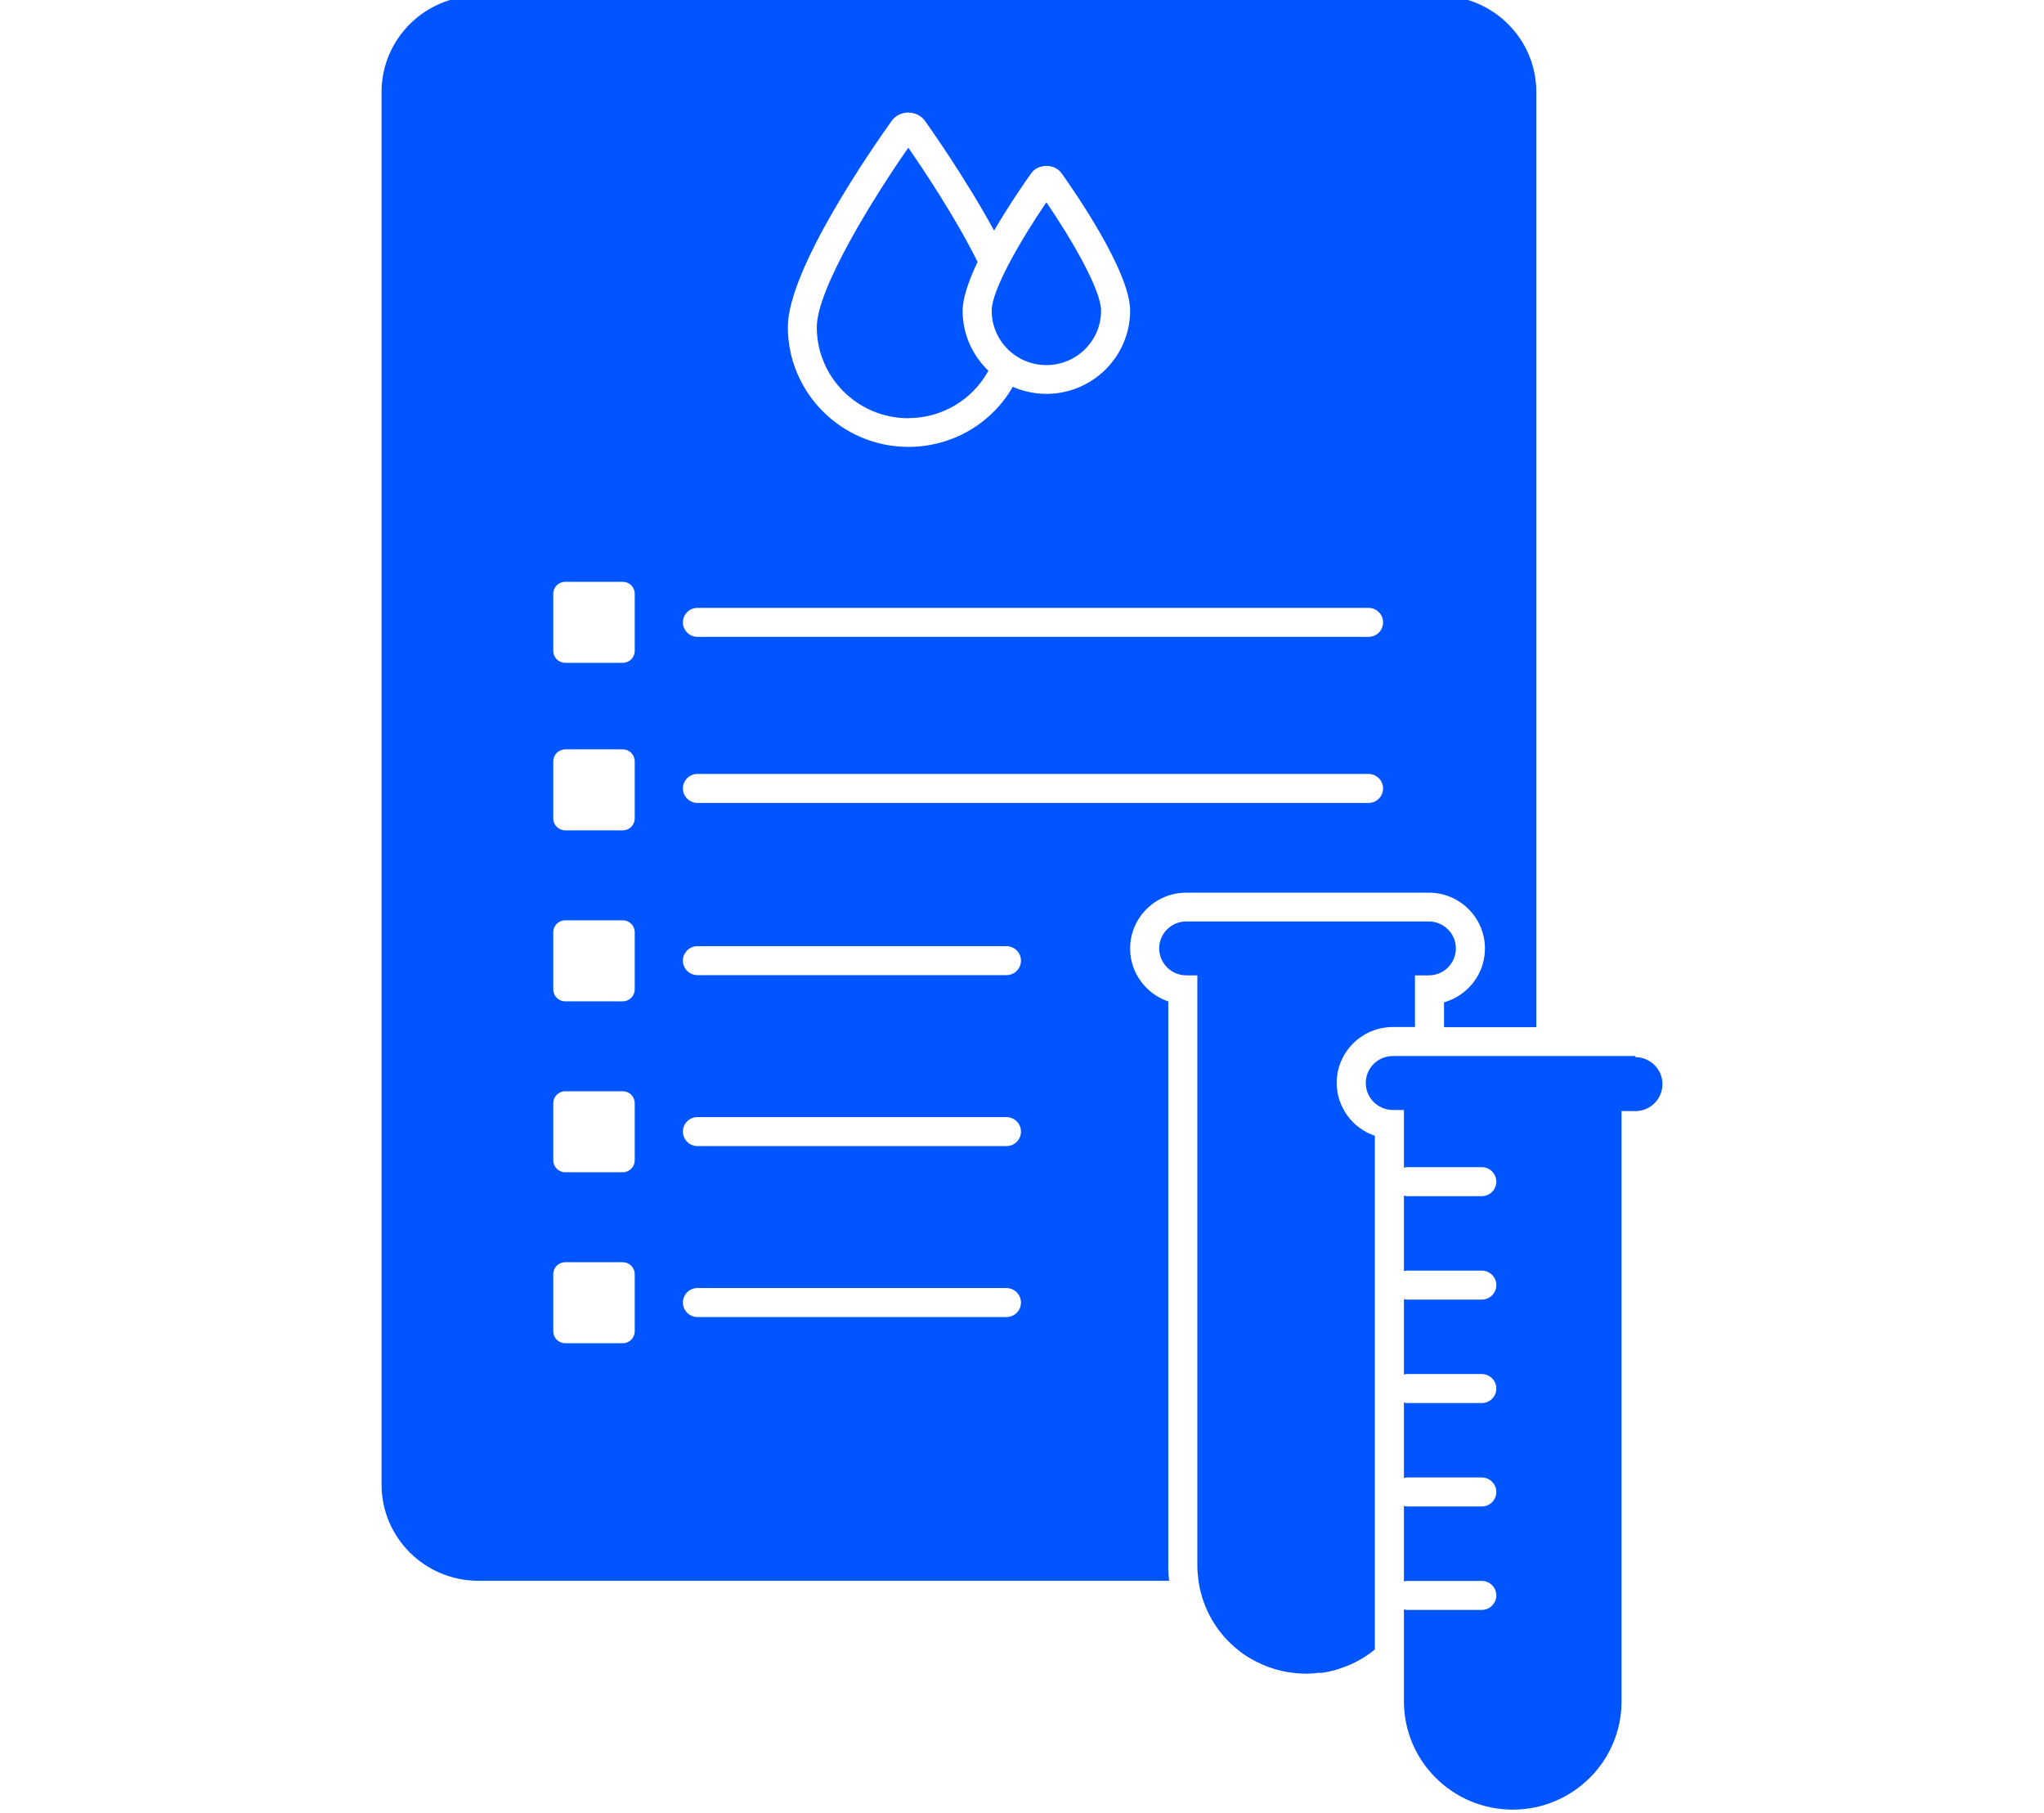 <?xml version="1.0" encoding="UTF-8"?> <svg xmlns="http://www.w3.org/2000/svg" width="150" height="133" viewBox="0 0 150 133" fill="none"><g clip-path="url(#clip0_1891_8066)"><path fill-rule="evenodd" clip-rule="evenodd" d="M76.79 26.787C79.006 26.787 80.803 24.999 80.803 22.797C80.803 21.242 78.596 17.485 76.79 14.842C74.984 17.485 72.776 21.242 72.776 22.797C72.776 24.999 74.574 26.787 76.79 26.787Z" fill="#0055FF"></path><path fill-rule="evenodd" clip-rule="evenodd" d="M66.656 30.677C69.139 30.677 71.363 29.33 72.534 27.202C71.372 26.088 70.644 24.534 70.644 22.805C70.644 21.849 71.104 20.561 71.74 19.214C70.101 15.914 67.701 12.34 66.656 10.836C64.08 14.535 59.941 21.192 59.941 24.01C59.941 27.692 62.952 30.685 66.656 30.685V30.677Z" fill="#0055FF"></path><path fill-rule="evenodd" clip-rule="evenodd" d="M96.891 122.748C96.957 122.74 97.033 122.732 97.1 122.723C97.417 122.674 97.727 122.607 98.036 122.516C98.111 122.491 98.187 122.466 98.262 122.441C98.529 122.358 98.789 122.258 99.048 122.15C99.106 122.125 99.165 122.1 99.223 122.075C99.491 121.95 99.75 121.809 99.993 121.66C100.076 121.61 100.16 121.56 100.244 121.502C100.469 121.352 100.687 121.194 100.896 121.019V83.333C99.265 82.784 98.095 81.247 98.095 79.451C98.095 77.19 99.942 75.353 102.217 75.353H103.839V71.563H104.851C105.954 71.563 106.841 70.674 106.841 69.585C106.841 68.496 105.946 67.607 104.851 67.607H87.057C85.954 67.607 85.067 68.496 85.067 69.585C85.067 70.674 85.962 71.563 87.057 71.563H87.868V114.877C87.868 115.251 87.902 115.625 87.952 115.982C88.186 117.645 88.939 119.149 90.043 120.313C90.059 120.33 90.076 120.355 90.101 120.371C90.226 120.504 90.36 120.629 90.494 120.745C90.544 120.787 90.586 120.837 90.636 120.878C90.762 120.986 90.887 121.078 91.012 121.177C91.079 121.227 91.155 121.285 91.221 121.335C91.338 121.418 91.464 121.502 91.589 121.576C91.681 121.635 91.765 121.684 91.857 121.734C91.974 121.801 92.091 121.867 92.208 121.925C92.317 121.975 92.417 122.025 92.526 122.075C92.643 122.125 92.752 122.175 92.869 122.225C92.986 122.275 93.111 122.316 93.237 122.358C93.345 122.399 93.454 122.433 93.571 122.466C93.705 122.507 93.847 122.541 93.989 122.574C94.089 122.599 94.198 122.624 94.307 122.649C94.466 122.682 94.633 122.699 94.8 122.723C94.892 122.732 94.976 122.748 95.068 122.757C95.319 122.782 95.578 122.798 95.837 122.798H95.845C96.197 122.798 96.539 122.765 96.882 122.723L96.891 122.748Z" fill="#0055FF"></path><path fill-rule="evenodd" clip-rule="evenodd" d="M85.736 114.885V73.475C84.106 72.926 82.935 71.389 82.935 69.593C82.935 67.332 84.783 65.495 87.057 65.495H104.851C107.125 65.495 108.973 67.332 108.973 69.593C108.973 71.472 107.702 73.051 105.971 73.541V75.362H112.744V6.755C112.744 2.848 109.558 -0.311 105.637 -0.311H35.107C31.186 -0.311 28 2.856 28 6.755V108.917C28 112.824 31.186 115.982 35.107 115.982H85.795C85.753 115.617 85.728 115.251 85.728 114.877L85.736 114.885ZM65.426 8.883C65.702 8.492 66.162 8.259 66.655 8.259C67.149 8.259 67.608 8.492 67.884 8.874C68.018 9.065 70.802 12.964 72.951 16.92C74.08 14.983 75.276 13.271 75.686 12.698C76.187 11.999 77.391 11.999 77.893 12.698C78.738 13.878 82.935 19.888 82.935 22.788C82.935 26.155 80.176 28.898 76.789 28.898C75.911 28.898 75.075 28.707 74.323 28.382C72.759 31.092 69.866 32.788 66.664 32.788C61.789 32.788 57.817 28.84 57.817 23.994C57.817 19.721 64.163 10.645 65.434 8.874L65.426 8.883ZM51.186 44.599H100.427C101.013 44.599 101.498 45.073 101.498 45.663C101.498 46.253 101.021 46.727 100.427 46.727H51.186C50.601 46.727 50.116 46.253 50.116 45.663C50.116 45.073 50.593 44.599 51.186 44.599ZM51.186 56.784H100.427C101.013 56.784 101.498 57.258 101.498 57.848C101.498 58.438 101.021 58.912 100.427 58.912H51.186C50.601 58.912 50.116 58.438 50.116 57.848C50.116 57.258 50.593 56.784 51.186 56.784ZM46.579 97.679C46.579 98.162 46.186 98.552 45.701 98.552H41.479C40.994 98.552 40.601 98.162 40.601 97.679V93.482C40.601 93 40.994 92.609 41.479 92.609H45.701C46.186 92.609 46.579 93 46.579 93.482V97.679ZM46.579 85.137C46.579 85.619 46.186 86.009 45.701 86.009H41.479C40.994 86.009 40.601 85.619 40.601 85.137V80.939C40.601 80.457 40.994 80.066 41.479 80.066H45.701C46.186 80.066 46.579 80.457 46.579 80.939V85.137ZM46.579 72.594C46.579 73.076 46.186 73.467 45.701 73.467H41.479C40.994 73.467 40.601 73.076 40.601 72.594V68.396C40.601 67.914 40.994 67.523 41.479 67.523H45.701C46.186 67.523 46.579 67.914 46.579 68.396V72.594ZM46.579 60.051C46.579 60.533 46.186 60.924 45.701 60.924H41.479C40.994 60.924 40.601 60.533 40.601 60.051V55.853C40.601 55.371 40.994 54.981 41.479 54.981H45.701C46.186 54.981 46.579 55.371 46.579 55.853V60.051ZM46.579 47.758C46.579 48.24 46.186 48.63 45.701 48.63H41.479C40.994 48.63 40.601 48.24 40.601 47.758V43.56C40.601 43.078 40.994 42.687 41.479 42.687H45.701C46.186 42.687 46.579 43.078 46.579 43.56V47.758ZM73.863 96.632H51.186C50.601 96.632 50.116 96.158 50.116 95.568C50.116 94.978 50.593 94.504 51.186 94.504H73.855C74.44 94.504 74.925 94.978 74.925 95.568C74.925 96.158 74.448 96.632 73.855 96.632H73.863ZM73.863 84.089H51.186C50.601 84.089 50.116 83.615 50.116 83.025C50.116 82.435 50.593 81.961 51.186 81.961H73.855C74.44 81.961 74.925 82.435 74.925 83.025C74.925 83.615 74.448 84.089 73.855 84.089H73.863ZM73.863 71.546H51.186C50.601 71.546 50.116 71.073 50.116 70.483C50.116 69.892 50.593 69.419 51.186 69.419H73.855C74.44 69.419 74.925 69.892 74.925 70.483C74.925 71.073 74.448 71.546 73.855 71.546H73.863Z" fill="#0055FF"></path><path fill-rule="evenodd" clip-rule="evenodd" d="M120.01 77.481H102.217C101.113 77.481 100.227 78.371 100.227 79.46C100.227 80.548 101.121 81.438 102.217 81.438H103.028V85.677C103.103 85.66 103.17 85.635 103.245 85.635H108.739C109.324 85.635 109.809 86.109 109.809 86.699C109.809 87.29 109.332 87.763 108.739 87.763H103.245C103.17 87.763 103.095 87.738 103.028 87.722V93.266C103.103 93.249 103.17 93.224 103.245 93.224H108.739C109.324 93.224 109.809 93.698 109.809 94.288C109.809 94.878 109.332 95.352 108.739 95.352H103.245C103.17 95.352 103.095 95.327 103.028 95.311V100.855C103.103 100.838 103.17 100.813 103.245 100.813H108.739C109.324 100.813 109.809 101.287 109.809 101.877C109.809 102.467 109.332 102.941 108.739 102.941H103.245C103.17 102.941 103.095 102.916 103.028 102.899V108.443C103.103 108.427 103.17 108.402 103.245 108.402H108.739C109.324 108.402 109.809 108.876 109.809 109.466C109.809 110.056 109.332 110.53 108.739 110.53H103.245C103.17 110.53 103.095 110.505 103.028 110.488V116.032C103.103 116.016 103.17 115.991 103.245 115.991H108.739C109.324 115.991 109.809 116.465 109.809 117.055C109.809 117.637 109.332 118.119 108.739 118.119H103.245C103.17 118.119 103.095 118.094 103.028 118.077V124.835C103.028 129.215 106.606 132.773 111.013 132.773C115.419 132.773 118.998 129.215 118.998 124.835V81.521H120.01C120.838 81.521 121.54 81.022 121.841 80.316C121.941 80.083 122 79.817 122 79.543C122 78.445 121.105 77.564 120.01 77.564V77.481Z" fill="#0055FF"></path></g><defs><clipPath id="clip0_1891_8066"><rect width="150" height="133" fill="white"></rect></clipPath></defs></svg> 